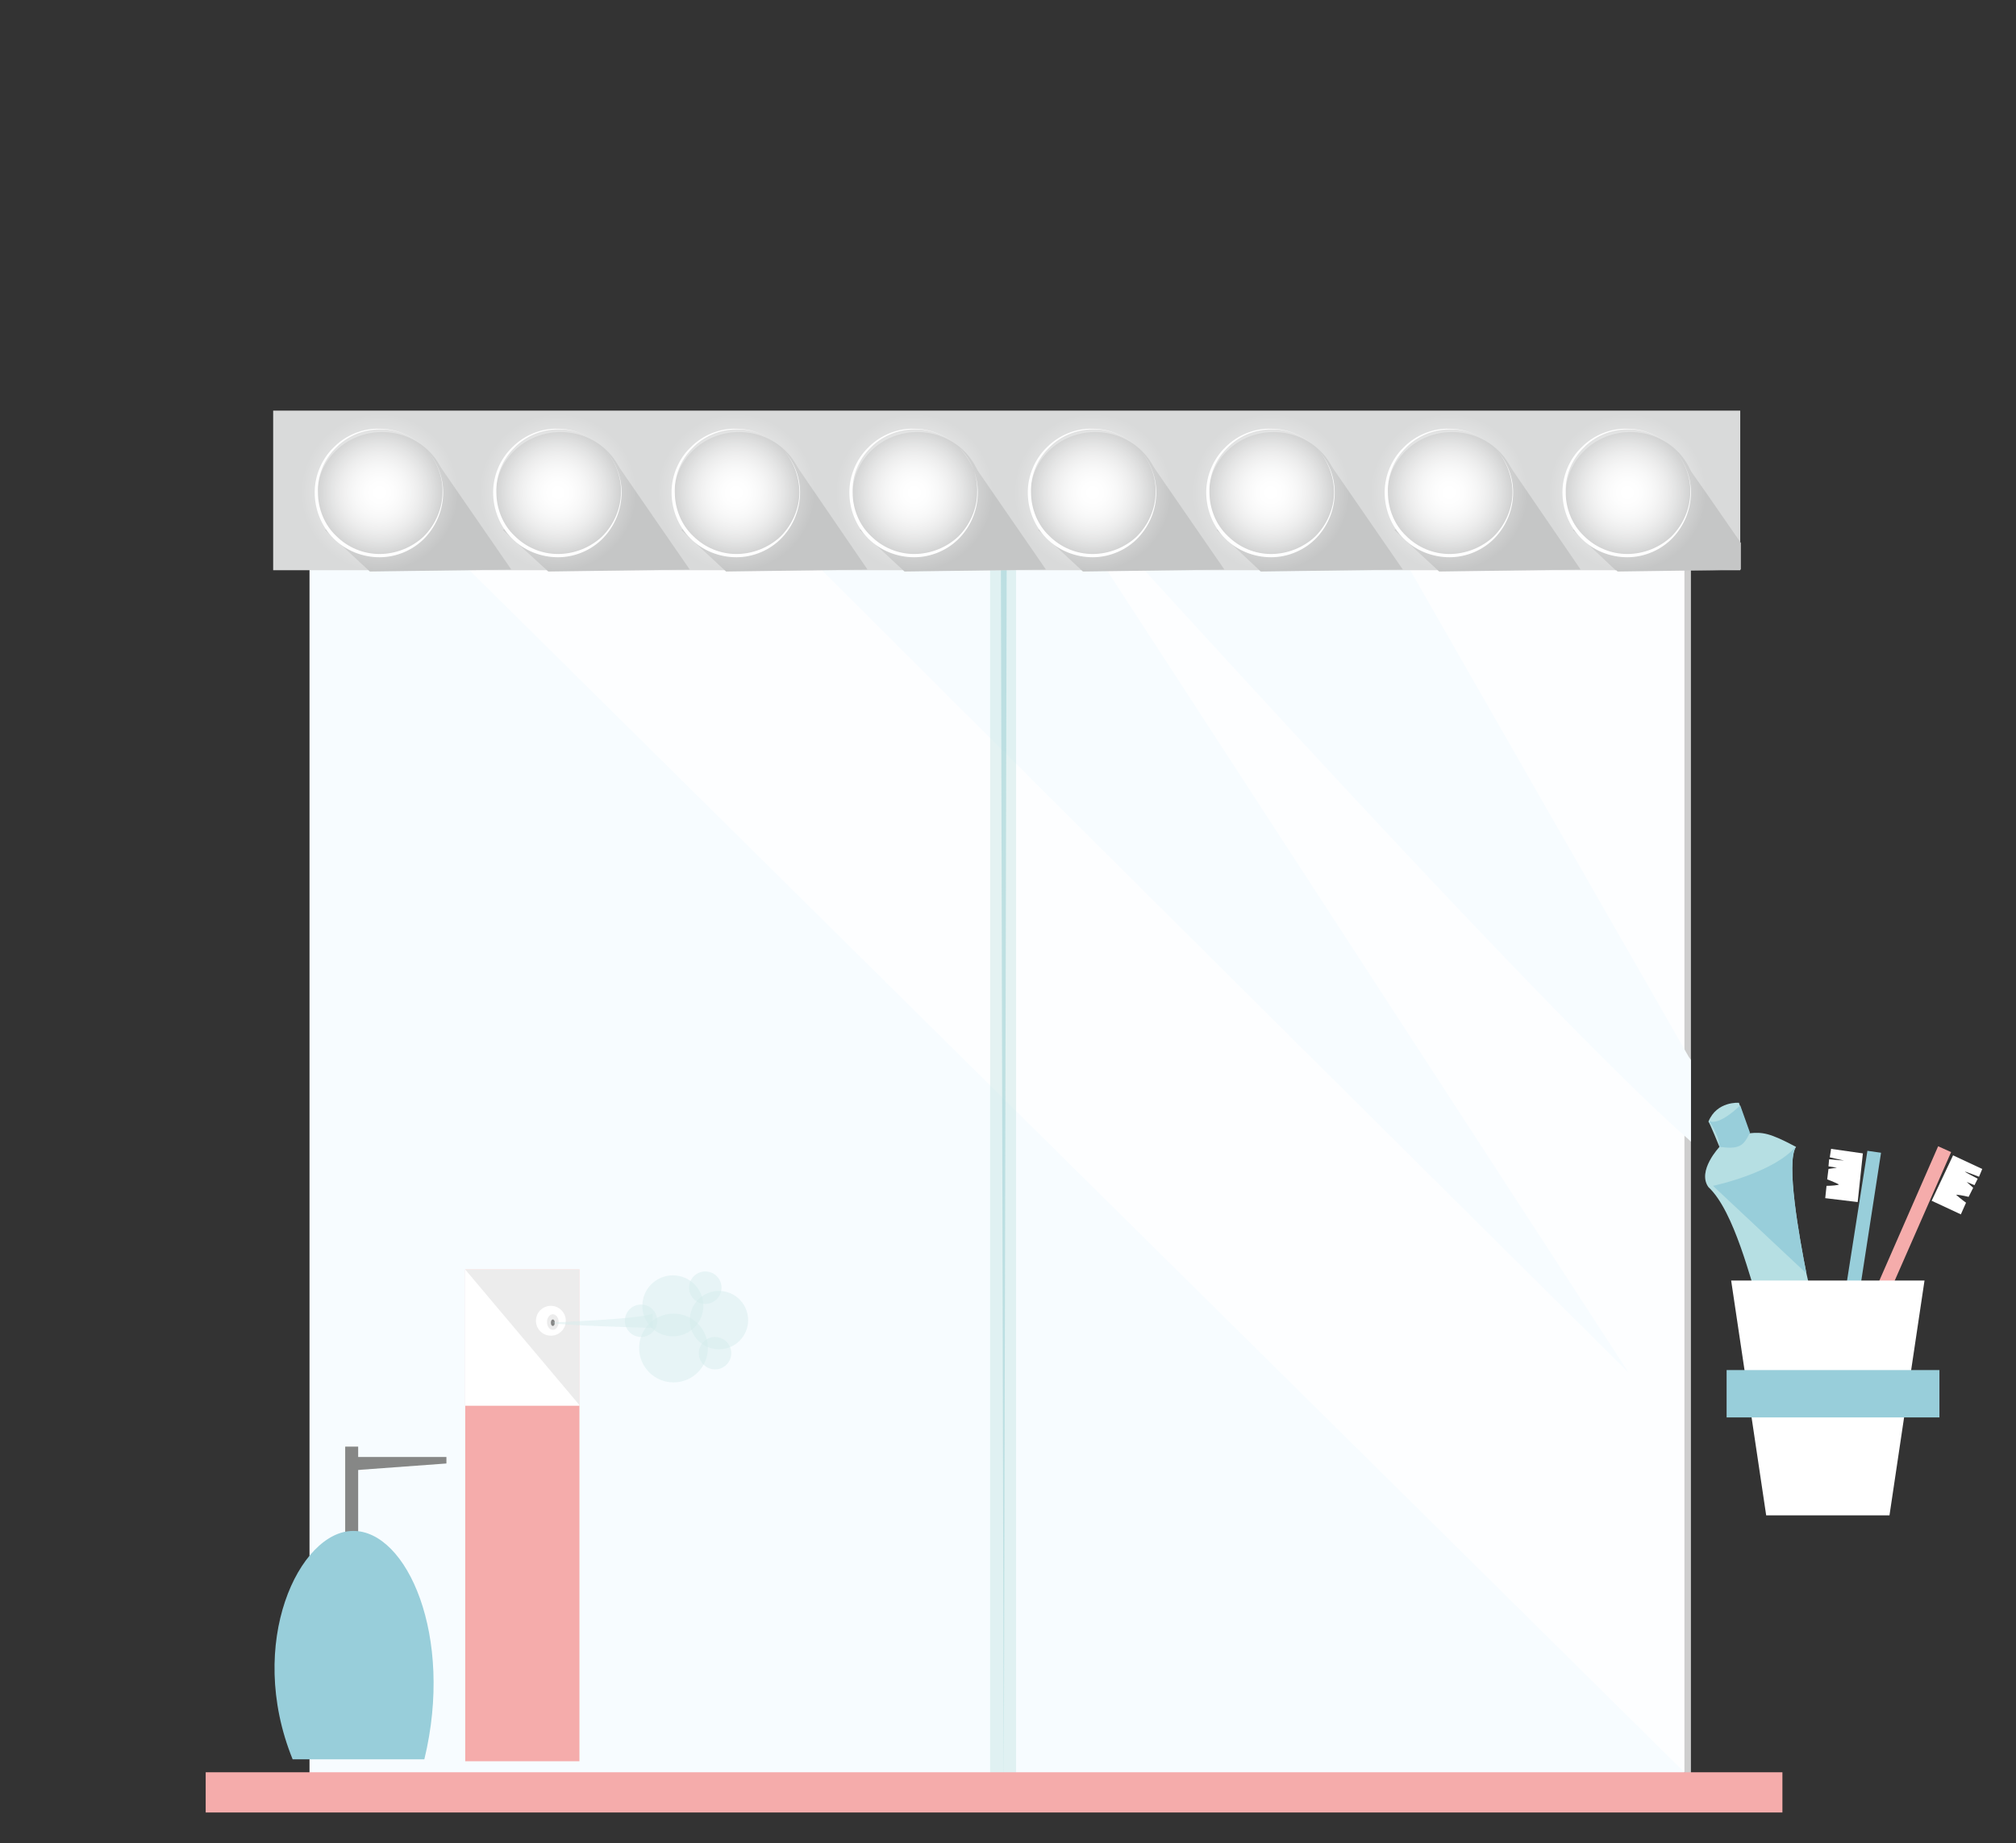 <?xml version="1.0" encoding="utf-8"?>
<!-- Generator: Adobe Illustrator 23.0.3, SVG Export Plug-In . SVG Version: 6.00 Build 0)  -->
<svg version="1.1" id="Ebene_2" xmlns="http://www.w3.org/2000/svg" xmlns:xlink="http://www.w3.org/1999/xlink" x="0px" y="0px"
	 viewBox="0 0 310.7 284.1" style="enable-background:new 0 0 310.7 284.1;" xml:space="preserve">
<rect x="0" y="0" width="310.7" height="284.1" fill="#333333" stroke="none"/>
<style type="text/css">
	.st0{fill:#B6DFE3;}
	.st1{fill:#98CEDA;}
	.st2{fill:#FFFFFF;}
	.st3{fill:#F5ACAB;}
	.st4{fill:#F7FCFF;}
	.st5{opacity:0.76;fill:#FFFFFF;enable-background:new    ;}
	.st6{fill:#868786;}
	.st7{opacity:0.39;fill:#BCE0DE;enable-background:new    ;}
	.st8{opacity:0.39;}
	.st9{fill:#84C5C9;}
	.st10{fill:#D9DADA;}
	.st11{fill:#C5C6C6;}
	.st12{fill:url(#SVGID_1_);}
	.st13{fill:url(#SVGID_2_);}
	.st14{fill:url(#SVGID_3_);}
	.st15{fill:url(#SVGID_4_);}
	.st16{fill:url(#SVGID_5_);}
	.st17{fill:url(#SVGID_6_);}
	.st18{fill:url(#SVGID_7_);}
	.st19{fill:url(#SVGID_8_);}
	.st20{fill:url(#SVGID_9_);}
	.st21{fill:url(#SVGID_10_);}
	.st22{fill:url(#SVGID_11_);}
	.st23{fill:url(#SVGID_12_);}
	.st24{fill:url(#SVGID_13_);}
	.st25{fill:url(#SVGID_14_);}
	.st26{fill:url(#SVGID_15_);}
	.st27{fill:url(#SVGID_16_);}
	.st28{fill:#ECECEC;}
	.st29{opacity:0.45;fill:#D3EBEC;enable-background:new    ;}
</style>
<g id="Spiegel2_1_">
	<path class="st0" d="M279.1,199.3c0,0-6.8,5.1-8,1.8c-1.2-3.3-3.8-14.4-7.8-18.1c-1.8-2.5,1.7-6.2,1.7-6.2s-1.5-3.7-1.7-3.9
		c1.3-3.2,4.7-2.9,4.7-2.9l1.6,4.7c2-0.2,3.1-0.1,7.2,2.1c-1.6,2.4,0.5,14,1.6,19.5C278.8,198.1,279.1,199.3,279.1,199.3z"/>
	<g>
		<polygon class="st1" points="289.9,177.7 287.8,177.4 283.8,202.9 285.9,203.6 		"/>
		<path class="st2" d="M286.3,185.3l-5-0.6l0.2-1.9c0.8,0,1.8-0.1,1.9-0.2c0.1,0-1-0.5-1.8-0.8l0.2-1.6l1.3-0.2l-1.3-0.2l0.1-1.1
			c0.9,0.1,2.1,0.2,2.3,0.2c-0.1,0-1.3-0.3-2.2-0.5l0.2-1.3l4.9,0.7L286.3,185.3z"/>
	</g>
	<g>
		<polygon class="st3" points="298.7,176.7 300.7,177.6 290.3,201.3 288.2,200.7 		"/>
		<path class="st2" d="M297.7,185.1l4.5,2.1l0.8-1.8c-0.7-0.5-1.4-1.1-1.5-1.2c-0.1-0.1,1.1,0.1,1.9,0.3l0.7-1.4l-1-0.9l1.2,0.5
			l0.5-1c-0.8-0.4-1.9-1-2-1.1c0.1,0,1.2,0.4,2.2,0.8l0.5-1.2l-4.5-2.1L297.7,185.1z"/>
	</g>
	<rect x="47.7" y="64.8" class="st4" width="211.9" height="209.7"/>
	<polygon class="st5" points="260.6,64.4 260.6,274.1 260.2,273.8 48.7,64.5 48.6,64.4 	"/>
	<path class="st4" d="M260.6,163.4V176c-0.1-0.1-0.2-0.2-0.3-0.3c-24.1-21-104.4-110.4-104.4-110.4L251,211.6
		c-1.6-1.6-101.7-100.9-147.7-147.1H204c16.1,28.3,40.7,71.2,56.2,98.3C260.3,163,260.5,163.2,260.6,163.4z"/>
	<g>
		<rect x="53.2" y="223" class="st6" width="2" height="13.8"/>
		<polygon class="st6" points="68.8,225.6 68.8,224.6 53.8,224.6 53.8,226.7 		"/>
	</g>
	<rect x="152.6" y="64" class="st7" width="4" height="211.1"/>
	<g class="st8">
		<polygon class="st9" points="155.2,64.9 154.7,275.9 154.2,64.9 		"/>
	</g>
	<rect x="42.1" y="63.3" class="st10" width="226.1" height="24.6"/>
	<g>
		<polygon class="st11" points="50.1,81.7 57,88.1 78.8,87.8 66.8,70.4 		"/>
		<ellipse class="st11" cx="58.9" cy="76.2" rx="10" ry="9.6"/>
		<g>
			<g>
				
					<radialGradient id="SVGID_1_" cx="58.5" cy="529.93" r="9.785" gradientTransform="matrix(1 0 0 1 0 -454)" gradientUnits="userSpaceOnUse">
					<stop  offset="0" style="stop-color:#FFFFFF"/>
					<stop  offset="0.859" style="stop-color:#FFFFFF;stop-opacity:0.141"/>
					<stop  offset="1" style="stop-color:#FFFFFF;stop-opacity:0"/>
				</radialGradient>
				<circle class="st12" cx="58.5" cy="75.9" r="9.8"/>
				<path class="st2" d="M65.4,69c1.8,1.8,2.9,4.3,2.9,6.9c0,2.6-1,5.1-2.8,7c-1.8,1.9-4.4,3-7,3s-5.2-1-7.1-2.9
					c-1.9-1.9-2.9-4.5-2.9-7.1c0-2.6,1.1-5.2,3-7c1.8-1.8,4.4-2.9,7-2.8C61.1,66.1,63.6,67.2,65.4,69z M65.4,69
					c-1.8-1.8-4.4-2.9-6.9-2.8c-2.6,0-5.1,1.1-6.8,2.9c-1.8,1.8-2.8,4.3-2.7,6.8c0,2.5,1,5,2.8,6.7c1.8,1.8,4.2,2.8,6.7,2.8
					s5-1,6.8-2.7c1.8-1.8,2.9-4.3,2.9-6.8C68.3,73.4,67.2,70.8,65.4,69z"/>
			</g>
			
				<radialGradient id="SVGID_2_" cx="58.5" cy="529.93" r="12.1" gradientTransform="matrix(1 0 0 1 0 -454)" gradientUnits="userSpaceOnUse">
				<stop  offset="0" style="stop-color:#FFFFFF"/>
				<stop  offset="1" style="stop-color:#FFFFFF;stop-opacity:0"/>
			</radialGradient>
			<circle class="st13" cx="58.5" cy="75.9" r="12.1"/>
		</g>
	</g>
	<g>
		<polygon class="st11" points="77.5,81.7 84.5,88.1 106.3,87.8 94.3,70.4 		"/>
		<ellipse class="st11" cx="86.4" cy="76.2" rx="10" ry="9.6"/>
		<g>
			<g>
				
					<radialGradient id="SVGID_3_" cx="85.97" cy="529.93" r="9.79" gradientTransform="matrix(1 0 0 1 0 -454)" gradientUnits="userSpaceOnUse">
					<stop  offset="0" style="stop-color:#FFFFFF"/>
					<stop  offset="0.859" style="stop-color:#FFFFFF;stop-opacity:0.141"/>
					<stop  offset="1" style="stop-color:#FFFFFF;stop-opacity:0"/>
				</radialGradient>
				<circle class="st14" cx="86" cy="75.9" r="9.8"/>
				<path class="st2" d="M92.9,69c1.8,1.8,2.9,4.3,2.9,6.9c0,2.6-1,5.1-2.8,7c-1.8,1.9-4.4,3-7,3s-5.2-1-7.1-2.9
					C77,81.1,76,78.5,76,75.9c0-2.6,1.1-5.2,3-7c1.8-1.8,4.4-2.9,7-2.8C88.5,66.1,91.1,67.2,92.9,69z M92.9,69
					c-1.8-1.8-4.4-2.9-6.9-2.8c-2.6,0-5.1,1.1-6.8,2.9c-1.8,1.8-2.8,4.3-2.7,6.8c0,2.5,1,5,2.8,6.7c1.8,1.8,4.2,2.8,6.7,2.8
					s5-1,6.8-2.7c1.8-1.8,2.9-4.3,2.9-6.8C95.8,73.4,94.7,70.8,92.9,69z"/>
			</g>
			
				<radialGradient id="SVGID_4_" cx="85.97" cy="529.93" r="12.1" gradientTransform="matrix(1 0 0 1 0 -454)" gradientUnits="userSpaceOnUse">
				<stop  offset="0" style="stop-color:#FFFFFF"/>
				<stop  offset="1" style="stop-color:#FFFFFF;stop-opacity:0"/>
			</radialGradient>
			<circle class="st15" cx="86" cy="75.9" r="12.1"/>
		</g>
	</g>
	<g>
		<polygon class="st11" points="105,81.7 111.9,88.1 133.7,87.8 121.8,70.4 		"/>
		<ellipse class="st11" cx="113.9" cy="76.2" rx="10" ry="9.6"/>
		<g>
			<g>
				
					<radialGradient id="SVGID_5_" cx="113.45" cy="529.93" r="9.79" gradientTransform="matrix(1 0 0 1 0 -454)" gradientUnits="userSpaceOnUse">
					<stop  offset="0" style="stop-color:#FFFFFF"/>
					<stop  offset="0.859" style="stop-color:#FFFFFF;stop-opacity:0.141"/>
					<stop  offset="1" style="stop-color:#FFFFFF;stop-opacity:0"/>
				</radialGradient>
				<circle class="st16" cx="113.5" cy="75.9" r="9.8"/>
				<path class="st2" d="M120.4,69c1.8,1.8,2.9,4.3,2.9,6.9c0,2.6-1,5.1-2.8,7c-1.8,1.9-4.4,3-7,3s-5.2-1-7.1-2.9
					c-1.9-1.9-2.9-4.5-2.9-7.1c0-2.6,1.1-5.2,3-7c1.8-1.8,4.4-2.9,7-2.8C116,66.1,118.6,67.2,120.4,69z M120.4,69
					c-1.8-1.8-4.4-2.9-6.9-2.8c-2.6,0-5.1,1.1-6.8,2.9c-1.8,1.8-2.8,4.3-2.7,6.8c0,2.5,1,5,2.8,6.7c1.8,1.8,4.2,2.8,6.7,2.8
					s5-1,6.8-2.7c1.8-1.8,2.9-4.3,2.9-6.8C123.2,73.4,122.2,70.8,120.4,69z"/>
			</g>
			
				<radialGradient id="SVGID_6_" cx="113.45" cy="529.93" r="12.11" gradientTransform="matrix(1 0 0 1 0 -454)" gradientUnits="userSpaceOnUse">
				<stop  offset="0" style="stop-color:#FFFFFF"/>
				<stop  offset="1" style="stop-color:#FFFFFF;stop-opacity:0"/>
			</radialGradient>
			<circle class="st17" cx="113.5" cy="75.9" r="12.1"/>
		</g>
	</g>
	<g>
		<polygon class="st11" points="132.5,81.7 139.4,88.1 161.2,87.8 149.2,70.4 		"/>
		<ellipse class="st11" cx="141.4" cy="76.2" rx="10" ry="9.6"/>
		<g>
			<g>
				
					<radialGradient id="SVGID_7_" cx="140.92" cy="529.93" r="9.79" gradientTransform="matrix(1 0 0 1 0 -454)" gradientUnits="userSpaceOnUse">
					<stop  offset="0" style="stop-color:#FFFFFF"/>
					<stop  offset="0.859" style="stop-color:#FFFFFF;stop-opacity:0.141"/>
					<stop  offset="1" style="stop-color:#FFFFFF;stop-opacity:0"/>
				</radialGradient>
				<circle class="st18" cx="140.9" cy="75.9" r="9.8"/>
				<path class="st2" d="M147.8,69c1.8,1.8,2.9,4.3,2.9,6.9c0,2.6-1,5.1-2.8,7c-1.8,1.9-4.4,3-7,3c-2.6,0-5.2-1-7.1-2.9
					c-1.9-1.9-2.9-4.5-2.9-7.1c0-2.6,1.1-5.2,3-7c1.8-1.8,4.4-2.9,7-2.8C143.5,66.1,146,67.2,147.8,69z M147.8,69
					c-1.8-1.8-4.4-2.9-6.9-2.8c-2.6,0-5.1,1.1-6.8,2.9c-1.8,1.8-2.8,4.3-2.7,6.8c0,2.5,1,5,2.8,6.7c1.8,1.8,4.2,2.8,6.7,2.8
					s5-1,6.8-2.7c1.8-1.8,2.9-4.3,2.9-6.8C150.7,73.4,149.7,70.8,147.8,69z"/>
			</g>
			
				<radialGradient id="SVGID_8_" cx="140.9" cy="529.93" r="12.11" gradientTransform="matrix(1 0 0 1 0 -454)" gradientUnits="userSpaceOnUse">
				<stop  offset="0" style="stop-color:#FFFFFF"/>
				<stop  offset="1" style="stop-color:#FFFFFF;stop-opacity:0"/>
			</radialGradient>
			<circle class="st19" cx="140.9" cy="75.9" r="12.1"/>
		</g>
	</g>
	<g>
		<polygon class="st11" points="160,81.7 166.9,88.1 188.7,87.8 176.7,70.4 		"/>
		<ellipse class="st11" cx="168.8" cy="76.2" rx="10" ry="9.6"/>
		<g>
			<g>
				
					<radialGradient id="SVGID_9_" cx="168.4" cy="529.93" r="9.785" gradientTransform="matrix(1 0 0 1 0 -454)" gradientUnits="userSpaceOnUse">
					<stop  offset="0" style="stop-color:#FFFFFF"/>
					<stop  offset="0.859" style="stop-color:#FFFFFF;stop-opacity:0.141"/>
					<stop  offset="1" style="stop-color:#FFFFFF;stop-opacity:0"/>
				</radialGradient>
				<circle class="st20" cx="168.4" cy="75.9" r="9.8"/>
				<path class="st2" d="M175.3,69c1.8,1.8,2.9,4.3,2.9,6.9c0,2.6-1,5.1-2.8,7c-1.8,1.9-4.4,3-7,3s-5.2-1-7.1-2.9
					c-1.9-1.9-2.9-4.5-2.9-7.1c0-2.6,1.1-5.2,3-7c1.8-1.8,4.4-2.9,7-2.8C171,66.1,173.5,67.2,175.3,69z M175.3,69
					c-1.8-1.8-4.4-2.9-6.9-2.8c-2.6,0-5.1,1.1-6.8,2.9c-1.8,1.8-2.8,4.3-2.7,6.8c0,2.5,1,5,2.8,6.7c1.8,1.8,4.2,2.8,6.7,2.8
					s5-1,6.8-2.7c1.8-1.8,2.9-4.3,2.9-6.8C178.2,73.4,177.1,70.8,175.3,69z"/>
			</g>
			
				<radialGradient id="SVGID_10_" cx="168.4" cy="529.93" r="12.1" gradientTransform="matrix(1 0 0 1 0 -454)" gradientUnits="userSpaceOnUse">
				<stop  offset="0" style="stop-color:#FFFFFF"/>
				<stop  offset="1" style="stop-color:#FFFFFF;stop-opacity:0"/>
			</radialGradient>
			<circle class="st21" cx="168.4" cy="75.9" r="12.1"/>
		</g>
	</g>
	<g>
		<polygon class="st11" points="187.5,81.7 194.3,88.1 216.2,87.8 204.2,70.4 		"/>
		<ellipse class="st11" cx="196.3" cy="76.2" rx="10" ry="9.6"/>
		<g>
			<g>
				
					<radialGradient id="SVGID_11_" cx="195.87" cy="529.93" r="9.79" gradientTransform="matrix(1 0 0 1 0 -454)" gradientUnits="userSpaceOnUse">
					<stop  offset="0" style="stop-color:#FFFFFF"/>
					<stop  offset="0.859" style="stop-color:#FFFFFF;stop-opacity:0.141"/>
					<stop  offset="1" style="stop-color:#FFFFFF;stop-opacity:0"/>
				</radialGradient>
				<circle class="st22" cx="195.9" cy="75.9" r="9.8"/>
				<path class="st2" d="M202.8,69c1.8,1.8,2.9,4.3,2.9,6.9c0,2.6-1,5.1-2.8,7c-1.8,1.9-4.4,3-7,3s-5.2-1-7.1-2.9
					c-1.9-1.9-2.9-4.5-2.9-7.1c0-2.6,1.1-5.2,3-7c1.8-1.8,4.4-2.9,7-2.8C198.5,66.1,201,67.2,202.8,69z M202.8,69
					c-1.8-1.8-4.4-2.9-6.9-2.8c-2.6,0-5.1,1.1-6.8,2.9c-1.8,1.8-2.8,4.3-2.7,6.8c0,2.5,1,5,2.8,6.7c1.8,1.8,4.2,2.8,6.7,2.8
					s5-1,6.8-2.7c1.8-1.8,2.9-4.3,2.9-6.8C205.6,73.4,204.6,70.8,202.8,69z"/>
			</g>
			
				<radialGradient id="SVGID_12_" cx="195.87" cy="529.93" r="12.1" gradientTransform="matrix(1 0 0 1 0 -454)" gradientUnits="userSpaceOnUse">
				<stop  offset="0" style="stop-color:#FFFFFF"/>
				<stop  offset="1" style="stop-color:#FFFFFF;stop-opacity:0"/>
			</radialGradient>
			<circle class="st23" cx="195.9" cy="75.9" r="12.1"/>
		</g>
	</g>
	<g>
		<polygon class="st11" points="214.9,81.7 221.8,88.1 243.6,87.8 231.7,70.4 		"/>
		<ellipse class="st11" cx="223.8" cy="76.2" rx="10" ry="9.6"/>
		<g>
			<g>
				
					<radialGradient id="SVGID_13_" cx="223.34" cy="529.93" r="9.79" gradientTransform="matrix(1 0 0 1 0 -454)" gradientUnits="userSpaceOnUse">
					<stop  offset="0" style="stop-color:#FFFFFF"/>
					<stop  offset="0.859" style="stop-color:#FFFFFF;stop-opacity:0.141"/>
					<stop  offset="1" style="stop-color:#FFFFFF;stop-opacity:0"/>
				</radialGradient>
				<circle class="st24" cx="223.3" cy="75.9" r="9.8"/>
				<path class="st2" d="M230.3,69c1.8,1.8,2.9,4.3,2.9,6.9c0,2.6-1,5.1-2.8,7c-1.8,1.9-4.4,3-7,3s-5.2-1-7.1-2.9
					c-1.9-1.9-2.9-4.5-2.9-7.1c0-2.6,1.1-5.2,3-7c1.8-1.8,4.4-2.9,7-2.8C225.9,66.1,228.5,67.2,230.3,69z M230.3,69
					c-1.8-1.8-4.4-2.9-6.9-2.8c-2.6,0-5.1,1.1-6.8,2.9c-1.8,1.8-2.8,4.3-2.7,6.8c0,2.5,1,5,2.8,6.7c1.8,1.8,4.2,2.8,6.7,2.8
					s5-1,6.8-2.7c1.8-1.8,2.9-4.3,2.9-6.8C233.1,73.4,232.1,70.8,230.3,69z"/>
			</g>
			
				<radialGradient id="SVGID_14_" cx="223.34" cy="529.93" r="12.1" gradientTransform="matrix(1 0 0 1 0 -454)" gradientUnits="userSpaceOnUse">
				<stop  offset="0" style="stop-color:#FFFFFF"/>
				<stop  offset="1" style="stop-color:#FFFFFF;stop-opacity:0"/>
			</radialGradient>
			<circle class="st25" cx="223.3" cy="75.9" r="12.1"/>
		</g>
	</g>
	<g>
		<polygon class="st11" points="268.3,83.7 268.3,87.8 263.8,87.9 249.3,88.1 249.1,87.9 249,87.9 242.4,81.7 242.8,81.5 
			242.9,81.4 259,70.5 259.1,70.4 260.3,72.2 262.9,75.9 		"/>
		<ellipse class="st11" cx="251.3" cy="76.2" rx="10" ry="9.6"/>
		<g>
			<g>
				
					<radialGradient id="SVGID_15_" cx="250.82" cy="529.93" r="9.79" gradientTransform="matrix(1 0 0 1 0 -454)" gradientUnits="userSpaceOnUse">
					<stop  offset="0" style="stop-color:#FFFFFF"/>
					<stop  offset="0.859" style="stop-color:#FFFFFF;stop-opacity:0.141"/>
					<stop  offset="1" style="stop-color:#FFFFFF;stop-opacity:0"/>
				</radialGradient>
				<circle class="st26" cx="250.8" cy="75.9" r="9.8"/>
				<path class="st2" d="M257.7,69c1.8,1.8,2.9,4.3,2.9,6.9c0,2.6-1,5.1-2.8,7c-1.8,1.9-4.4,3-7,3s-5.2-1-7.1-2.9
					c-1.9-1.9-2.9-4.5-2.9-7.1c0-2.6,1.1-5.2,3-7c1.8-1.8,4.4-2.9,7-2.8C253.4,66.1,255.9,67.2,257.7,69z M257.7,69
					c-1.8-1.8-4.4-2.9-6.9-2.8c-2.6,0-5.1,1.1-6.8,2.9c-1.8,1.8-2.8,4.3-2.7,6.8c0,2.5,1,5,2.8,6.7c1.8,1.8,4.2,2.8,6.7,2.8
					s5-1,6.8-2.7c1.8-1.8,2.9-4.3,2.9-6.8C260.6,73.4,259.5,70.8,257.7,69z"/>
			</g>
			
				<radialGradient id="SVGID_16_" cx="250.8" cy="529.93" r="12.11" gradientTransform="matrix(1 0 0 1 0 -454)" gradientUnits="userSpaceOnUse">
				<stop  offset="0" style="stop-color:#FFFFFF"/>
				<stop  offset="1" style="stop-color:#FFFFFF;stop-opacity:0"/>
			</radialGradient>
			<circle class="st27" cx="250.8" cy="75.9" r="12.1"/>
		</g>
	</g>
	<rect x="31.7" y="273.2" class="st3" width="243" height="6.2"/>
	<polygon class="st2" points="291.2,233.6 272.2,233.6 266.8,197.4 296.6,197.4 	"/>
	<rect x="266.1" y="211.2" class="st1" width="32.8" height="7.3"/>
	<path class="st1" d="M278.4,196.3L264,182.8c0.5-0.1,9.5-2.1,12.8-6.1C275.2,179.1,277.3,190.7,278.4,196.3z"/>
	<path class="st1" d="M265,176.8c3.2,0.4,3.7-0.2,4.7-2.2l-1.5-4.2c0,0-3.2,3.2-4.8,2.4C265.2,175.5,265,176.8,265,176.8z"/>
	<path class="st1" d="M65.4,271.2H45.1c-7.3-18,1.1-35.2,9.3-35.2C62.7,235.9,70,252.2,65.4,271.2z"/>
	<rect x="71.7" y="195.7" class="st3" width="17.6" height="75.8"/>
	<rect x="71.7" y="195.7" class="st2" width="17.6" height="21"/>
	<polygon class="st28" points="71.7,195.7 89.3,216.6 89.3,195.7 	"/>
	<circle class="st2" cx="84.9" cy="203.6" r="2.3"/>
	<ellipse class="st28" cx="85.2" cy="203.8" rx="0.9" ry="1.2"/>
	<ellipse class="st6" cx="85.2" cy="203.9" rx="0.3" ry="0.5"/>
	<path class="st29" d="M85.2,203.9c0-0.1,13.3-0.5,15.4-1.4v2.2C100.5,204.7,85.2,204.3,85.2,203.9z"/>
	<circle class="st29" cx="103.7" cy="201.3" r="4.7"/>
	<circle class="st29" cx="103.8" cy="207.8" r="5.3"/>
	<circle class="st29" cx="110.8" cy="203.5" r="4.5"/>
	<circle class="st29" cx="108.7" cy="198.5" r="2.5"/>
	<circle class="st29" cx="110.2" cy="208.6" r="2.5"/>
	<circle class="st29" cx="98.8" cy="203.6" r="2.5"/>
</g>
</svg>

